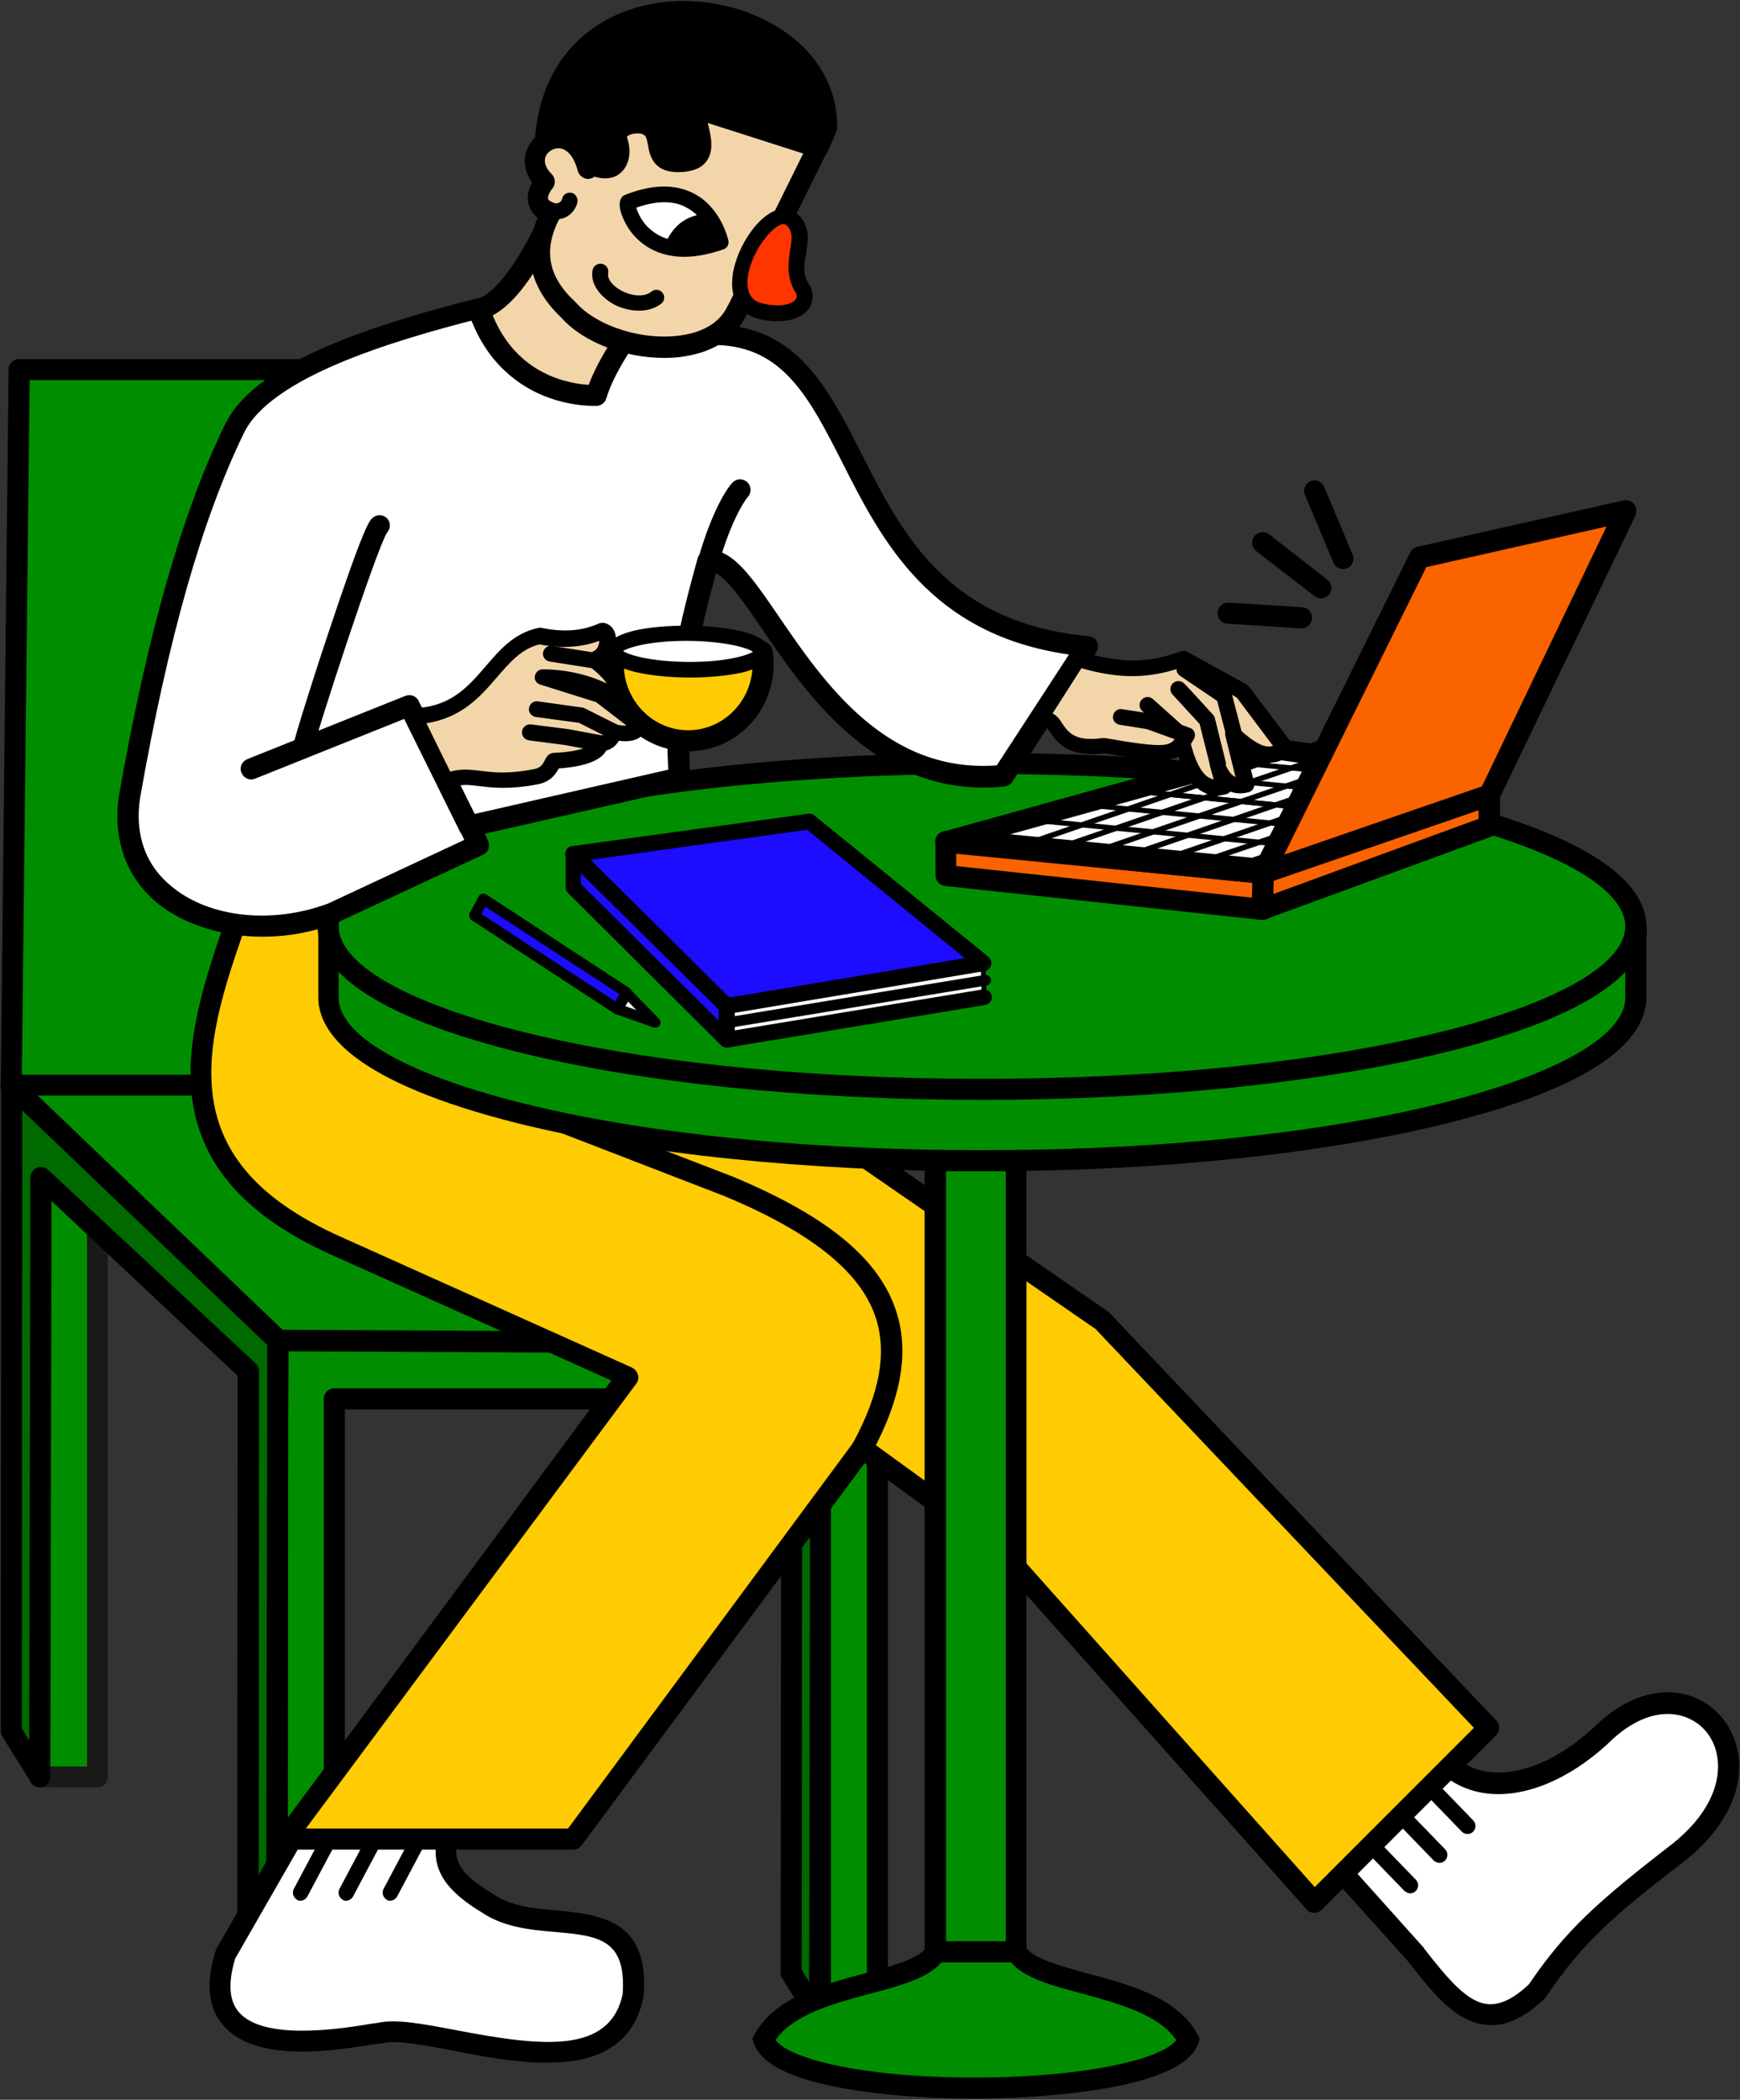 <?xml version="1.0" encoding="UTF-8"?>
<svg width="446px" height="538px" viewBox="0 0 446 538" version="1.1" xmlns="http://www.w3.org/2000/svg" xmlns:xlink="http://www.w3.org/1999/xlink">
    <rect x="0" y="0" width="446" height="538" fill="#333333" stroke="none"/>
    <title>studio-header-reversed</title>
    <g id="Page-1" stroke="none" stroke-width="1" fill="none" fill-rule="evenodd">
        <g id="studio-header-reversed" transform="translate(222.949, 268.979) scale(-1, 1) translate(-222.949, -268.979) translate(0.098, 0.258)" fill-rule="nonzero">
            <g id="Group" transform="translate(232.702, 389.042)">
                <polyline id="Path" fill="#006900" points="10.2 6.3 10.2 116.2 2.9 127.9 2.7 2.7"></polyline>
                <path d="M2.9,130.6 C2.7,130.6 2.4,130.6 2.2,130.5 C1,130.2 0.2,129.1 0.2,127.9 L0,2.7 C0,1.2 1.2,-5.68434189e-14 2.7,-5.68434189e-14 C2.7,-5.68434189e-14 2.7,-5.68434189e-14 2.7,-5.68434189e-14 C4.2,-5.68434189e-14 5.4,1.2 5.4,2.7 L5.7,118.5 L7.6,115.4 L7.5,6.3 C7.5,4.8 8.7,3.6 10.2,3.6 L10.2,3.6 C11.7,3.6 12.9,4.8 12.9,6.3 L13,116.2 C13,116.7 12.9,117.2 12.6,117.6 L5.3,129.3 C4.7,130.1 3.8,130.6 2.9,130.6 Z" id="Path" fill="#000000"></path>
            </g>
            <g id="Group" transform="translate(418.083, 282.642)">
                <polyline id="Path" fill="#008E00" points="17.319 3.2 17.619 172.4 2.819 172.4 2.819 16.5 2.819 15.8 16.719 2.7 17.319 3.2 17.319 2.6"></polyline>
                <path d="M17.619,175.1 L2.819,175.1 C1.319,175.1 0.119,173.9 0.119,172.4 L0.119,16.6 L0.019,16 C-0.081,15.2 0.219,14.4 0.819,13.8 L14.719,0.8 C15.219,0.3 15.919,0.1 16.519,0.1 C16.719,0.1 16.919,0 17.119,0 C17.119,0 17.119,0 17.119,0 C18.619,0 19.819,1.2 19.819,2.7 L19.819,3.3 L19.819,3.3 L20.219,172.5 C20.219,173.2 19.919,173.9 19.419,174.4 C19.019,174.8 18.419,175.1 17.619,175.1 Z M5.519,169.7 L14.919,169.7 L14.519,8.4 L5.419,16.9 L5.419,169.7 L5.519,169.7 Z" id="Shape" fill="#191918"></path>
            </g>
            <path d="M374.702,360.942 C373.202,360.942 372.002,359.742 372.002,358.242 L372.002,346.342 L223.702,346.342 L223.702,358.242 C223.702,359.742 222.502,360.942 221.002,360.942 C219.502,360.942 218.302,359.742 218.302,358.242 L218.302,343.642 C218.302,342.142 219.502,340.942 221.002,340.942 L374.802,340.942 C376.302,340.942 377.502,342.142 377.502,343.642 L377.502,358.242 C377.402,359.642 376.202,360.942 374.702,360.942 Z" id="Path" fill="#000000"></path>
            <g id="Group" transform="translate(218.202, 340.842)">
                <polyline id="Path" fill="#008E00" points="156.5 2.7 156.5 175.5 141.9 175.5 141.9 17.4 141.9 17.3 17.5 17.3 17.3 17.4 17.3 175.6 2.7 175.6 2.7 2.8 17.3 2.8"></polyline>
                <path d="M17.3,178.3 L2.7,178.3 C1.2,178.3 -5.68434189e-14,177.1 -5.68434189e-14,175.6 L-5.68434189e-14,2.8 C-5.68434189e-14,1.3 1.2,0.1 2.7,0.1 L17.3,0.1 C18.8,0.1 20,1.3 20,2.8 C20,4.3 18.8,5.5 17.3,5.5 L5.4,5.5 L5.4,172.9 L14.6,172.9 L14.6,17.4 C14.6,16.3 15.2,15.4 16.2,14.9 L16.4,14.8 C16.8,14.6 17.1,14.6 17.5,14.6 L141.9,14.6 C143.4,14.6 144.6,15.8 144.6,17.3 L144.6,172.8 L153.8,172.8 L153.8,2.7 C153.8,1.2 155,0 156.5,0 C158,0 159.2,1.2 159.2,2.7 L159.2,175.5 C159.2,177 158,178.2 156.5,178.2 L141.9,178.2 C140.4,178.2 139.2,177 139.2,175.5 L139.2,20 L20,20 L20,175.6 C20,177.1 18.8,178.3 17.3,178.3 Z" id="Path" fill="#000000"></path>
            </g>
            <g id="Group" transform="translate(351.125, 91.742)">
                <polygon id="Back_2_" fill="#008E00" points="89.777 2.7 2.677 2.7 42.677 186.1 91.877 186.1"></polygon>
                <path d="M91.877,188.8 L42.677,188.8 C41.377,188.8 40.277,187.9 40.077,186.7 L0.077,3.3 C-0.123,2.5 0.077,1.7 0.577,1 C1.077,0.4 1.877,-1.42108547e-14 2.677,-1.42108547e-14 L89.777,-1.42108547e-14 C91.277,-1.42108547e-14 92.477,1.2 92.477,2.7 L94.477,186.1 C94.477,186.8 94.177,187.5 93.677,188 C93.277,188.5 92.577,188.8 91.877,188.8 Z M44.877,183.4 L89.077,183.4 L87.077,5.4 L5.977,5.4 L44.877,183.4 Z" id="Shape" fill="#000000"></path>
            </g>
            <g id="Group" transform="translate(270.516, 275.142)">
                <polyline id="Seat_2_" fill="#008E00" points="164.786 10.1 172.486 2.7 112.686 2.7 2.686 68.6 104.086 68.1 164.786 10.1"></polyline>
                <path d="M2.686,71.3 C1.486,71.3 0.386,70.5 0.086,69.3 C-0.214,68.1 0.286,66.9 1.286,66.3 L111.286,0.4 C111.686,0.1 112.186,0 112.686,0 L172.486,0 C173.586,0 174.586,0.7 174.986,1.7 C175.386,2.7 175.186,3.9 174.386,4.7 L105.986,70.1 C105.486,70.6 104.786,70.8 104.086,70.8 L2.686,71.3 C2.686,71.3 2.686,71.3 2.686,71.3 Z M113.386,5.4 L12.486,65.8 L102.886,65.3 L162.886,8 L162.886,8 L165.686,5.3 L113.386,5.3 L113.386,5.4 Z" id="Shape" fill="#000000"></path>
            </g>
            <path d="M242.902,398.042 C242.002,398.042 241.202,397.642 240.702,396.842 L233.302,385.842 C232.502,384.642 232.802,382.942 234.002,382.142 C235.202,381.342 236.902,381.642 237.702,382.842 L245.102,393.842 C245.902,395.042 245.602,396.742 244.402,397.542 C243.902,397.942 243.402,398.042 242.902,398.042 Z" id="Path" fill="#000000"></path>
            <g id="Group" transform="translate(371.802, 275.104)">
                <polyline id="Path" fill="#006900" points="71.2 2.738 2.8 68.138 2.8 83.138 3.1 241.238 10.4 229.538 10.4 75.938 63.6 26.338 63.6 26.338 63.9 179.938 71.2 168.238 71.1 2.838"></polyline>
                <path d="M3.1,243.938 C2.9,243.938 2.6,243.938 2.4,243.838 C1.2,243.538 0.4,242.438 0.4,241.238 L0.1,83.138 L0,68.138 C0,67.438 0.3,66.638 0.8,66.138 L69.2,0.738 C70.3,-0.262 72,-0.262 73,0.838 C73.6,1.438 73.8,2.238 73.7,3.038 L73.8,168.138 C73.8,168.638 73.7,169.138 73.4,169.538 L66.1,181.238 C65.5,182.238 64.2,182.738 63.1,182.438 C61.9,182.138 61.1,181.038 61.1,179.838 L60.8,32.338 L13.1,77.138 L13.2,229.538 C13.2,230.038 13.1,230.538 12.8,230.938 L5.5,242.638 C4.9,243.538 4.1,243.938 3.1,243.938 Z M5.5,69.238 L5.5,83.038 L5.8,231.838 L7.7,228.738 L7.6,75.938 C7.6,75.238 7.9,74.438 8.5,73.938 L61.7,24.338 C62.2,23.838 62.9,23.638 63.5,23.638 C65,23.638 66.2,24.838 66.2,26.338 L66.5,170.538 L68.4,167.438 L68.3,9.138 L5.5,69.238 Z" id="Shape" fill="#000000"></path>
            </g>
            <g id="Group" transform="translate(280.68, 460.742)">
                <path d="M48.122,2.8 L86.322,2.8 L107.422,39.7 C117.322,70.9 73.622,60.3 68.022,60 C55.122,56.6 8.922,78.3 2.922,50.4 C0.922,23.8 26.222,36.3 40.322,26.7 C53.222,18.9 52.422,13.1 48.122,2.8 Z" id="Path" fill="#FFFFFF"></path>
                <path d="M24.922,67.5 C13.222,67.5 3.022,63.9 0.222,50.9 C0.222,50.8 0.222,50.7 0.122,50.5 C-1.378,30.8 11.222,29.6 22.322,28.5 C28.222,28 34.222,27.4 38.722,24.3 C38.722,24.3 38.822,24.2 38.822,24.2 C50.122,17.5 49.622,13.5 45.622,3.7 C45.222,2.9 45.322,1.9 45.822,1.2 C46.322,0.4 47.122,0 48.022,0 L86.222,0 C87.222,0 88.122,0.5 88.522,1.4 L109.622,38.3 C109.722,38.5 109.822,38.6 109.822,38.8 C112.422,47 111.822,53.4 107.922,57.9 C99.722,67.5 80.122,64.5 70.722,63 C69.322,62.8 68.222,62.6 67.622,62.6 C67.422,62.6 67.222,62.6 67.122,62.5 C63.722,61.6 56.522,63 48.922,64.4 C41.522,65.9 32.922,67.5 24.922,67.5 Z M5.522,50 C8.922,65.3 26.022,63.4 48.022,59.2 C56.422,57.6 63.722,56.2 68.322,57.3 C69.122,57.4 70.122,57.5 71.622,57.8 C78.722,58.9 97.722,61.8 103.922,54.5 C106.422,51.6 106.722,47 104.822,40.8 L84.622,5.6 L51.922,5.6 C55.222,15.2 53.822,21.6 41.622,29 C36.022,32.8 29.022,33.5 22.822,34 C11.822,35 4.522,35.7 5.522,50 Z" id="Shape" fill="#000000"></path>
            </g>
            <g id="Group" transform="translate(-0, 433.334)">
                <path d="M78.302,14.508 C69.602,27.808 51.502,26.008 35.502,11.308 C12.702,-11.792 -13.398,18.008 15.402,41.108 C34.202,55.508 42.402,62.708 51.802,76.708 C65.102,89.408 73.102,80.108 83.002,67.308 L107.302,40.208 L78.302,14.508 Z" id="Path" fill="#FFFFFF"></path>
                <path d="M63.702,85.308 C59.202,85.308 54.702,83.108 49.902,78.508 C49.802,78.408 49.602,78.208 49.502,78.008 C40.502,64.608 32.702,57.508 13.702,43.008 C3.402,34.708 -1.498,24.508 0.402,15.008 C1.702,8.208 6.502,2.808 12.902,0.808 C20.802,-1.592 29.702,1.408 37.402,9.108 C46.302,17.308 56.102,21.408 64.102,20.408 C69.102,19.808 73.102,17.208 76.002,12.808 C76.402,12.108 77.102,11.708 77.902,11.608 C78.702,11.508 79.502,11.708 80.102,12.308 L109.002,38.008 C109.502,38.508 109.902,39.108 109.902,39.908 C109.902,40.608 109.702,41.308 109.202,41.908 L84.902,68.908 C77.802,78.108 72.102,84.708 64.602,85.208 C64.402,85.308 64.002,85.308 63.702,85.308 Z M53.902,74.808 C57.802,78.508 61.202,80.108 64.302,79.908 C69.702,79.508 74.702,73.408 80.802,65.608 C80.802,65.508 80.902,65.508 80.902,65.408 L103.402,40.308 L78.702,18.408 C75.102,22.608 70.302,25.208 64.802,25.908 C55.202,27.108 43.802,22.508 33.702,13.208 C33.702,13.208 33.602,13.108 33.602,13.108 C27.402,6.908 20.502,4.308 14.502,6.108 C9.902,7.508 6.602,11.208 5.702,16.108 C4.302,23.608 8.402,31.908 17.102,38.808 C36.402,53.708 44.502,61.008 53.902,74.808 Z" id="Shape" fill="#000000"></path>
            </g>
            <g id="Group" transform="translate(335.284, 466.724)">
                <line x1="2.018" y1="2.018" x2="10.518" y2="18.018" id="Path" fill="#FFFFFF"></line>
                <path d="M10.518,20.018 C9.818,20.018 9.118,19.618 8.718,18.918 L0.218,2.918 C-0.282,1.918 0.118,0.718 1.018,0.218 C2.018,-0.282 3.218,0.118 3.718,1.018 L12.218,17.018 C12.718,18.018 12.318,19.218 11.418,19.718 C11.218,20.018 10.818,20.018 10.518,20.018 Z" id="Path" fill="#000000"></path>
            </g>
            <g id="Group" transform="translate(346.584, 466.704)">
                <line x1="2.018" y1="2.038" x2="10.518" y2="18.038" id="Path" fill="#FFFFFF"></line>
                <path d="M10.518,20.038 C9.818,20.038 9.118,19.638 8.718,18.938 L0.218,2.938 C-0.282,1.938 0.118,0.738 1.018,0.238 C2.018,-0.262 3.218,0.038 3.718,1.038 L12.218,17.038 C12.718,18.038 12.318,19.238 11.418,19.738 C11.118,20.038 10.818,20.038 10.518,20.038 Z" id="Path" fill="#000000"></path>
            </g>
            <g id="Group" transform="translate(358.284, 466.724)">
                <line x1="2.018" y1="2.018" x2="10.518" y2="18.018" id="Path" fill="#FFFFFF"></line>
                <path d="M10.518,20.018 C9.818,20.018 9.118,19.618 8.718,18.918 L0.218,2.918 C-0.282,1.918 0.118,0.718 1.018,0.218 C2.018,-0.282 3.218,0.118 3.718,1.018 L12.218,17.018 C12.718,18.018 12.318,19.218 11.418,19.718 C11.218,19.918 10.918,20.018 10.518,20.018 Z" id="Path" fill="#000000"></path>
            </g>
            <g id="Group" transform="translate(67.602, 453.042)">
                <line x1="14.2" y1="2" x2="2" y2="14.6" id="Path" fill="#FFFFFF"></line>
                <path d="M2,16.6 C1.5,16.6 1,16.4 0.6,16 C-0.2,15.2 -0.2,13.9 0.6,13.1 L12.7,0.6 C13.5,-0.2 14.8,-0.2 15.6,0.6 C16.4,1.4 16.4,2.7 15.6,3.5 L3.5,16 C3.1,16.4 2.6,16.6 2,16.6 Z" id="Path" fill="#000000"></path>
            </g>
            <g id="Group" transform="translate(74.802, 460.442)">
                <line x1="14.2" y1="2.1" x2="2" y2="14.6" id="Path" fill="#FFFFFF"></line>
                <path d="M2,16.6 C1.5,16.6 1,16.4 0.6,16 C-0.2,15.2 -0.2,13.9 0.6,13.1 L12.7,0.6 C13.5,-0.2 14.8,-0.2 15.6,0.6 C16.4,1.4 16.4,2.7 15.6,3.5 L3.5,16 C3.1,16.4 2.5,16.6 2,16.6 Z" id="Path" fill="#000000"></path>
            </g>
            <g id="Group" transform="translate(82.302, 468.242)">
                <line x1="14.1" y1="2" x2="2" y2="14.6" id="Path" fill="#FFFFFF"></line>
                <path d="M2,16.6 C1.5,16.6 1,16.4 0.6,16 C-0.2,15.2 -0.2,13.9 0.6,13.1 L12.7,0.6 C13.5,-0.2 14.8,-0.2 15.6,0.6 C16.4,1.4 16.4,2.7 15.6,3.5 L3.5,16 C3,16.4 2.5,16.6 2,16.6 Z" id="Path" fill="#000000"></path>
            </g>
            <g id="Group" transform="translate(61.514, 226.242)">
                <path d="M297.088,2.9 L321.388,2.9 C333.288,36.5 347.488,70.9 297.788,93 L223.388,126.3 L311.188,244.6 L237.388,244.6 L163.388,144.5 L128.788,169.6 L47.388,260.9 L2.688,216.2 L101.688,111.9 L167.788,66.3 L297.088,2.9 Z" id="Path" fill="#FFCB03"></path>
                <path d="M47.388,263.6 C46.688,263.6 45.988,263.3 45.488,262.8 L0.788,218.1 C-0.212,217.1 -0.312,215.4 0.788,214.3 L99.788,110 C99.888,109.9 100.088,109.7 100.188,109.6 L166.288,64 C166.388,63.9 166.488,63.9 166.588,63.8 L295.788,0.3 C296.188,0.1 296.588,0 296.988,0 L321.388,0 C322.488,0 323.588,0.7 323.888,1.8 L324.988,5 C330.788,21.3 336.788,38.2 335.188,53.8 C333.288,71.7 321.388,85.2 298.888,95.2 L227.588,127.2 L313.388,243.1 C313.988,243.9 314.088,245 313.588,245.9 C313.088,246.8 312.188,247.4 311.188,247.4 L237.388,247.4 C236.488,247.4 235.688,247 235.188,246.3 L162.688,148.4 L130.488,171.7 L49.388,262.7 C48.888,263.3 48.188,263.6 47.388,263.6 C47.488,263.6 47.388,263.6 47.388,263.6 Z M6.488,216.2 L47.288,257 L126.688,167.9 C126.788,167.8 126.988,167.6 127.088,167.5 L161.688,142.4 C162.888,141.5 164.588,141.8 165.488,143 L238.688,242 L305.888,242 L221.188,128 C220.688,127.3 220.488,126.5 220.788,125.7 C220.988,124.9 221.588,124.3 222.288,123.9 L296.688,90.5 C342.488,70.2 331.588,39.5 319.988,7 L319.488,5.6 L297.688,5.6 L169.188,68.7 L103.488,114 L6.488,216.2 Z" id="Shape" fill="#000000"></path>
            </g>
            <path d="M224.802,373.542 C223.802,373.542 222.902,373.042 222.402,372.142 C214.602,357.742 212.602,345.642 216.302,335.042 C220.902,321.842 234.202,311.142 257.902,301.242 L300.202,284.942 C301.602,284.442 303.202,285.142 303.702,286.442 C304.202,287.842 303.502,289.442 302.202,289.942 L260.002,306.242 C238.202,315.342 225.502,325.342 221.502,336.842 C218.302,345.942 220.202,356.642 227.202,369.542 C227.902,370.842 227.402,372.442 226.102,373.242 C225.702,373.442 225.302,373.542 224.802,373.542 Z" id="Path" fill="#000000"></path>
            <g id="Group" transform="translate(23.802, 192.642)">
                <path d="M2.6,47 L2.6,62.7 C2.6,85.8 77.6,104.5 170.2,104.5 C262.8,104.5 337.8,85.8 337.8,62.7 L337.8,44.5 C337.8,21.4 262.8,2.7 170.2,2.7 C77.6,2.7 2.6,21.4 2.6,44.4" id="Path" fill="#008E00"></path>
                <path d="M170.2,107.2 C125.2,107.2 82.9,102.8 51.1,94.9 C8.8,84.4 -7.10542736e-15,71.6 -7.10542736e-15,62.7 L-7.10542736e-15,47 L5.4,47 L5.4,62.7 C5.4,81.6 71.6,101.8 170.3,101.8 C268.9,101.8 335.2,81.6 335.2,62.7 L335.2,44.5 C335.2,25.6 269,5.4 170.3,5.4 C71.7,5.4 5.4,25.6 5.4,44.5 L-7.10542736e-15,44.5 C-7.10542736e-15,35.6 8.9,22.9 51.1,12.3 C83,4.4 125.3,0 170.2,0 C215.2,0 257.5,4.4 289.3,12.3 C331.6,22.8 340.4,35.6 340.4,44.5 L340.4,62.7 C340.4,71.6 331.5,84.3 289.3,94.9 C257.5,102.8 215.2,107.2 170.2,107.2 Z" id="Path" fill="#000000"></path>
            </g>
            <rect id="Rectangle" fill="#000000" x="23.702" y="237.042" width="5.4" height="2.5"></rect>
            <g id="Group" transform="translate(182.702, 294.442)">
                <rect id="Rectangle" fill="#008E00" x="2.6" y="2.7" width="20.7" height="202.7"></rect>
                <path d="M26.1,208.1 L0,208.1 L0,0 L26.1,0 L26.1,208.1 Z M5.3,202.7 L20.6,202.7 L20.6,5.4 L5.3,5.4 L5.3,202.7 Z" id="Shape" fill="#000000"></path>
            </g>
            <g id="Group" transform="translate(138.302, 497.142)">
                <path d="M47,2.7 C41.8,11.9 11,10.2 2.9,25.2 C8,41.5 106.3,42.1 111.8,25.2 C103.6,10.2 72.8,11.9 67.7,2.7 L47,2.7 Z" id="Path" fill="#008E00"></path>
                <path d="M58,40.3 C57.3,40.3 56.7,40.3 56,40.3 C47.4,40.2 4.5,39.2 0.3,26 L0,24.9 L0.5,23.9 C5.6,14.4 18,11.1 28.8,8.2 C35.7,6.3 42.9,4.4 44.6,1.4 L45.4,0 L69.2,0 L70,1.4 C71.7,4.4 78.9,6.4 85.8,8.2 C96.7,11.1 109,14.4 114.1,23.9 L114.7,24.9 L114.3,26 C112.6,31.1 105.7,34.8 93.2,37.3 C83.6,39.2 71.1,40.3 58,40.3 Z M6,25.3 C9.5,30 28.2,34.7 56,34.9 C85.2,35.1 105,30.3 108.7,25.3 C104.2,18.7 93.7,15.9 84.4,13.4 C76.5,11.3 69.6,9.4 66.2,5.4 L48.3,5.4 C45,9.4 38,11.3 30.1,13.4 C21,15.9 10.5,18.7 6,25.3 Z" id="Shape" fill="#000000"></path>
            </g>
            <path d="M194.002,281.542 C149.002,281.542 106.702,277.142 74.902,269.242 C32.602,258.742 23.802,245.942 23.802,237.042 L29.202,237.042 C29.202,255.942 95.402,276.142 194.102,276.142 C292.702,276.142 359.002,255.942 359.002,237.042 L364.402,237.042 C364.402,245.942 355.502,258.642 313.302,269.242 C281.302,277.242 239.002,281.542 194.002,281.542 Z" id="Path" fill="#000000"></path>
            <g id="Group" transform="translate(192.902, 245.742)">
                <polygon id="Path" fill="#FFFFFF" points="66.6 20.3 0.6 9.5 0.9 0.7 65.8 11.7"></polygon>
                <path d="M67.4,21.2 L-2.84217094e-14,10.1 L0.3,5.68434189e-14 L66.5,11.2 L67.4,21.2 Z M1.3,8.9 L65.9,19.5 L65.2,12.3 L1.5,1.5 L1.3,8.9 Z" id="Shape" fill="#000000"></path>
            </g>
            <g id="Group" transform="translate(164.355, 76.142)">
                <path d="M158.647,2.6 L97.747,9.4 C55.447,10.4 70.647,82.9 2.747,89.2 L24.247,122.4 C71.747,127.1 86.847,64.6 100.047,67.5 C104.547,84 108.947,100.5 107.247,123 L161.047,135.3 L158.747,140.1 L196.247,157.6 C221.547,167.2 252.347,155.3 248.147,127.7 C241.547,90 232.947,57.4 221.247,33.5 C214.847,20 190.147,10.5 158.647,2.6 Z" id="Path" fill="#FFFFFF"></path>
                <path d="M214.147,163.6 C207.847,163.6 201.447,162.5 195.247,160.1 C195.147,160.1 195.147,160.1 195.047,160 L157.647,142.6 C156.947,142.3 156.447,141.7 156.247,141.1 C156.047,140.4 156.047,139.7 156.347,139 L157.147,137.2 L106.547,125.7 C105.247,125.4 104.347,124.2 104.447,122.9 C106.047,101.7 102.047,85.7 97.947,70.5 C94.847,71.9 90.247,78.7 86.147,84.7 C74.947,101.1 58.247,125.4 29.247,125.4 C27.547,125.4 25.747,125.3 23.947,125.1 C23.147,125 22.347,124.6 21.947,123.9 L0.447,90.7 C-0.053,89.9 -0.153,88.9 0.247,88.1 C0.647,87.2 1.447,86.7 2.447,86.6 C38.647,83.2 50.247,60.3 60.547,40 C69.047,23.2 77.147,7.3 97.547,6.8 L158.347,0 C158.647,0 158.947,0 159.347,0.1 C197.847,9.8 217.747,19.8 223.847,32.5 C234.747,54.9 243.647,85.9 250.947,127.4 C252.647,138.7 249.047,148.6 240.747,155.3 C233.747,160.7 224.147,163.6 214.147,163.6 Z M197.347,155.1 C211.547,160.4 227.547,158.8 237.247,150.9 C244.147,145.4 246.947,137.5 245.547,128.1 C238.347,87.1 229.647,56.6 218.947,34.6 C212.047,20.3 181.247,11 158.447,5.2 L98.047,12 C97.947,12 97.847,12 97.847,12 C80.647,12.4 73.947,25.6 65.447,42.3 C55.447,62 43.147,86.2 7.447,91.3 L25.947,119.7 C54.247,121.8 70.247,98.5 81.847,81.5 C89.047,71 94.247,63.4 100.647,64.8 C101.647,65 102.447,65.8 102.647,66.7 C106.947,82.5 111.447,98.8 110.147,120.8 L161.747,132.6 C162.547,132.8 163.247,133.3 163.547,134.1 C163.847,134.9 163.947,135.7 163.547,136.4 L162.447,138.8 L197.347,155.1 Z" id="Shape" fill="#000000"></path>
            </g>
            <path d="M325.402,214.442 C325.002,214.442 324.602,214.342 324.202,214.142 C322.902,213.442 322.302,211.842 323.002,210.542 L338.502,179.342 C339.102,178.042 340.602,177.542 341.902,178.042 L382.402,194.242 C383.802,194.842 384.502,196.342 383.902,197.742 C383.302,199.142 381.802,199.842 380.402,199.242 L342.202,183.942 L327.902,212.842 C327.302,213.942 326.402,214.442 325.402,214.442 Z" id="Path" fill="#000000"></path>
            <path d="M368.202,193.942 C366.902,193.942 365.802,193.042 365.502,191.742 C364.702,187.542 349.202,140.142 346.602,136.242 C345.702,135.242 345.602,133.642 346.502,132.642 C347.502,131.542 349.202,131.442 350.302,132.442 C351.102,133.142 352.502,134.442 361.602,161.842 C366.002,174.942 370.402,189.142 370.702,190.942 C371.002,192.442 370.002,193.842 368.502,194.042 C368.502,193.842 368.302,193.942 368.202,193.942 Z" id="Shape" fill="#000000"></path>
            <path d="M264.302,146.642 C263.102,146.642 262.002,145.842 261.702,144.642 C258.002,131.642 254.202,127.142 254.102,127.042 C253.102,125.942 253.202,124.242 254.302,123.242 C255.402,122.242 257.102,122.342 258.102,123.442 C258.602,123.942 262.802,128.842 266.902,143.142 C267.302,144.542 266.502,146.042 265.002,146.442 C264.802,146.642 264.602,146.642 264.302,146.642 Z" id="Path" fill="#000000"></path>
            <g id="Group" transform="translate(247.502, 163.242)">
                <path d="M40.8,2.8 C41.1,4.1 41.2,5.4 41.2,6.7 C41.2,17.5 32.6,26.3 22,26.3 C11.4,26.3 2.8,17.5 2.8,6.7 C2.8,5.6 2.9,4.6 3,3.5 L40.8,2.8 Z" id="Path" fill="#FFCB03"></path>
                <path d="M21.9,29 C9.8,29 2.84217094e-14,19 2.84217094e-14,6.7 C2.84217094e-14,5.5 0.1,4.3 0.3,3.1 C0.5,1.8 1.6,0.9 2.9,0.8 L40.7,0 C40.7,0 40.7,0 40.8,0 C42.1,0 43.2,0.9 43.4,2.2 C43.7,3.7 43.8,5.2 43.8,6.7 C43.9,19 34,29 21.9,29 Z M5.4,6.2 C5.4,6.4 5.4,6.5 5.4,6.7 C5.4,16 12.8,23.6 21.9,23.6 C31,23.6 38.4,16 38.4,6.7 C38.4,6.3 38.4,5.9 38.4,5.5 L5.4,6.2 Z" id="Shape" fill="#000000"></path>
            </g>
            <g id="Group" transform="translate(248.402, 160.042)">
                <ellipse id="Oval" fill="#FFFFFF" transform="translate(21.005, 6.603) rotate(-0.348) translate(-21.005, -6.603) " cx="21.005" cy="6.603" rx="19" ry="4.7"></ellipse>
                <path d="M20.5,13.3 C15.5,13.3 10.7,12.8 7.1,12 C2.3,10.8 0,9.1 0,6.8 C0,0.3 18.8,0 21,0 C26.2,0 31.2,0.4 34.9,1.3 C39.7,2.5 42,4.2 42,6.5 C42,13 23.2,13.3 21,13.3 C20.9,13.3 20.7,13.3 20.5,13.3 Z M4.4,6.7 C6,7.7 11.5,9.3 20.6,9.3 C20.8,9.3 20.9,9.3 21.1,9.3 C30.4,9.2 36.1,7.6 37.7,6.5 C36.1,5.5 30.6,3.9 21.5,3.9 C21.3,3.9 21.2,3.9 21,3.9 C11.7,4 6,5.6 4.4,6.7 Z" id="Shape" fill="#000000"></path>
            </g>
            <g id="Group" transform="translate(280.09, 159.317)">
                <path d="M51.513,40.025 L59.013,24.825 C59.212,24.425 58.913,23.925 58.513,23.925 C41.413,22.625 39.812,6.125 27.512,3.425 C27.413,3.425 27.312,3.425 27.212,3.425 C21.812,4.625 16.512,4.325 11.613,2.225 C11.412,2.125 11.312,2.125 11.113,2.225 C9.012,3.125 10.012,7.725 12.512,9.025 C12.912,9.225 13.012,9.825 12.613,10.125 C9.012,13.125 8.312,14.725 8.012,15.225 C7.213,16.325 9.312,18.125 10.412,17.725 C11.812,17.125 17.712,14.025 26.613,14.025 L12.113,18.625 C12.012,18.625 12.012,18.725 11.912,18.725 L2.413,26.025 C2.212,26.225 2.112,26.425 2.212,26.725 C2.812,28.425 4.713,28.925 8.012,28.225 C8.312,28.125 8.713,28.325 8.812,28.725 C9.113,29.925 9.812,30.825 11.512,31.125 C11.812,31.125 12.012,31.325 12.113,31.625 C12.912,34.125 18.212,35.325 23.913,35.525 C24.413,35.525 24.712,38.725 28.212,39.525 C41.812,42.225 44.312,38.125 50.913,40.525 C51.013,40.425 51.312,40.325 51.513,40.025 Z" id="Path" fill="#F2D5A9"></path>
                <path d="M50.913,42.425 C50.612,42.425 50.312,42.325 50.013,42.225 C47.413,41.225 45.612,41.525 42.913,41.825 C39.712,42.225 35.212,42.825 27.613,41.325 C24.413,40.625 23.113,38.525 22.512,37.325 C15.812,36.825 11.713,35.325 10.312,32.725 C8.613,32.225 7.612,31.225 7.112,30.225 C2.413,30.825 0.713,28.925 0.113,27.125 C-0.188,26.125 0.113,24.925 1.012,24.225 L7.812,18.925 C7.312,18.625 6.812,18.225 6.513,17.725 C5.513,16.425 5.412,14.925 6.213,13.725 L6.312,13.625 C6.713,12.925 7.513,11.525 9.912,9.425 C8.512,7.925 7.812,5.825 7.812,4.125 C7.912,2.225 8.713,0.825 10.213,0.225 C10.812,-0.075 11.613,-0.075 12.312,0.225 C16.613,2.125 21.312,2.425 26.712,1.325 C27.113,1.225 27.512,1.225 27.812,1.325 C33.913,2.625 37.612,6.925 41.212,11.125 C45.612,16.225 49.812,21.125 58.513,21.825 C59.413,21.925 60.212,22.425 60.612,23.125 C61.013,23.925 61.112,24.825 60.712,25.625 L53.212,40.825 C52.812,41.825 51.913,42.425 50.913,42.425 Z M8.012,26.025 C9.213,26.025 10.312,26.825 10.613,28.125 C10.713,28.525 10.713,28.725 11.713,28.925 C12.713,29.125 13.512,29.825 13.912,30.825 C14.113,31.325 16.312,33.025 23.812,33.325 C25.212,33.425 25.712,34.525 26.012,35.125 C26.413,35.925 26.913,37.025 28.512,37.425 C35.413,38.825 39.312,38.325 42.513,37.925 C45.112,37.625 47.413,37.325 50.312,38.125 L56.413,25.725 C47.312,24.325 42.513,18.825 38.312,13.925 C34.913,10.025 32.013,6.625 27.413,5.525 C21.913,6.625 16.712,6.325 12.113,4.625 C12.113,4.825 12.113,5.125 12.213,5.425 C12.412,6.225 12.912,7.025 13.512,7.225 C14.312,7.625 14.812,8.425 14.912,9.325 C15.012,10.225 14.613,11.125 13.912,11.725 C11.613,13.625 10.613,14.825 10.213,15.525 C12.312,14.525 18.312,11.925 26.613,11.925 C27.613,11.925 28.413,12.625 28.613,13.625 C28.812,14.625 28.212,15.525 27.212,15.825 L12.912,20.325 L5.112,26.325 C5.713,26.325 6.513,26.325 7.513,26.125 C7.612,26.025 7.812,26.025 8.012,26.025 Z" id="Shape" fill="#000000"></path>
            </g>
            <path d="M293.102,171.042 C292.102,171.042 291.302,170.342 291.102,169.342 C290.902,168.242 291.702,167.242 292.802,167.042 L304.302,165.242 C305.402,165.042 306.402,165.842 306.602,166.942 C306.802,168.042 306.002,169.042 304.902,169.242 L293.402,171.042 C293.302,171.042 293.202,171.042 293.102,171.042 Z" id="Path" fill="#000000"></path>
            <path d="M288.002,189.442 C287.302,189.442 286.502,189.042 286.202,188.342 C285.702,187.342 286.102,186.142 287.102,185.642 L295.902,181.242 C296.102,181.142 296.302,181.042 296.502,181.042 L307.902,179.442 C309.002,179.242 310.002,180.042 310.202,181.142 C310.402,182.242 309.602,183.242 308.502,183.442 L297.402,184.942 L288.902,189.242 C288.602,189.342 288.302,189.442 288.002,189.442 Z" id="Path" fill="#000000"></path>
            <path d="M292.002,192.242 C291.002,192.242 290.202,191.542 290.002,190.542 C289.802,189.442 290.502,188.342 291.602,188.142 L300.202,186.542 C300.202,186.542 300.302,186.542 300.302,186.542 L309.702,185.342 C310.802,185.242 311.802,185.942 312.002,187.142 C312.102,188.242 311.402,189.242 310.202,189.442 L300.902,190.642 L292.302,192.242 C292.202,192.242 292.102,192.242 292.002,192.242 Z" id="Path" fill="#000000"></path>
            <g id="Group" transform="translate(104.202, 189.142)">
                <polygon id="Keyboard_2_" fill="#FFFFFF" points="17.9 34.3 99.2 26.2 14.1 2.7 2.7 4.2"></polygon>
                <path d="M17.9,37 C16.9,37 16,36.4 15.5,35.5 L0.3,5.4 C-0.1,4.6 -0.1,3.7 0.3,2.9 C0.7,2.1 1.5,1.6 2.3,1.5 L13.7,0 C14.1,0 14.4,0 14.8,0.1 L99.9,23.7 C101.2,24 102,25.2 101.9,26.5 C101.8,27.8 100.8,28.8 99.5,29 L18.2,37.1 C18,37 17.9,37 17.9,37 Z M6.8,6.3 L19.5,31.4 L84.6,24.9 L13.9,5.3 L6.8,6.3 Z" id="Shape" fill="#000000"></path>
            </g>
            <g id="Group" transform="translate(26.362, 127.891)">
                <polygon id="Screen_2_" fill="#FB6200" points="2.74 2.851 55.64 14.751 95.74 95.551 37.74 75.551"></polygon>
                <path d="M95.74,98.251 C95.44,98.251 95.14,98.251 94.84,98.151 L36.84,78.151 C36.14,77.951 35.64,77.451 35.24,76.751 L0.24,3.951 C-0.16,3.051 -0.06,1.951 0.54,1.051 C1.14,0.251 2.24,-0.149 3.24,0.051 L56.14,11.951 C56.94,12.151 57.64,12.651 57.94,13.351 L97.94,94.151 C98.44,95.151 98.24,96.351 97.54,97.151 C97.24,97.951 96.44,98.251 95.74,98.251 Z M39.64,73.451 L90.34,90.951 L53.84,17.151 L7.64,6.751 L39.64,73.451 Z" id="Shape" fill="#000000"></path>
            </g>
            <g id="Group" transform="translate(61.302, 200.745)">
                <polygon id="Left_2_" fill="#FB6200" points="2.8 2.697 2.8 10.697 60.9 31.997 60.8 22.697"></polygon>
                <path d="M60.9,34.697 C60.6,34.697 60.3,34.597 60,34.497 L1.8,13.197 C0.7,12.797 0,11.797 0,10.697 L0,2.697 C0,1.797 0.4,0.997 1.1,0.497 C1.8,-0.003 2.7,-0.103 3.5,0.097 L61.5,20.097 C62.6,20.497 63.3,21.497 63.3,22.597 L63.5,31.897 C63.5,32.797 63.1,33.597 62.4,34.197 C62.1,34.497 61.5,34.697 60.9,34.697 Z M5.5,8.797 L58.2,28.097 L58.1,24.697 L5.5,6.597 L5.5,8.797 Z" id="Shape" fill="#000000"></path>
            </g>
            <g id="Group" transform="translate(119.302, 212.622)">
                <polygon id="Right_2_" fill="#FB6200" points="84.1 2.719 84.1 11.419 2.9 20.119 2.8 10.819"></polygon>
                <path d="M2.9,22.819 C2.2,22.819 1.6,22.619 1.1,22.119 C0.5,21.619 0.2,20.919 0.2,20.119 L1.42108547e-14,10.819 C1.42108547e-14,9.419 1,8.219 2.4,8.119 L83.7,0.019 C84.5,-0.081 85.2,0.219 85.8,0.719 C86.4,1.219 86.7,1.919 86.7,2.719 L86.7,11.419 C86.7,12.819 85.7,13.919 84.3,14.119 L3.2,22.819 C3.1,22.819 3,22.819 2.9,22.819 Z M5.5,13.319 L5.6,17.119 L81.4,9.019 L81.4,5.719 L5.5,13.319 Z" id="Shape" fill="#000000"></path>
            </g>
            <path d="M107.202,153.042 C106.402,153.042 105.602,152.642 105.102,152.042 C104.202,150.842 104.402,149.142 105.602,148.242 L120.502,136.642 C121.702,135.742 123.402,135.942 124.302,137.142 C125.202,138.342 125.002,140.042 123.802,140.942 L108.902,152.442 C108.402,152.842 107.802,153.042 107.202,153.042 Z" id="Path" fill="#000000"></path>
            <path d="M101.502,145.542 C101.202,145.542 100.802,145.442 100.502,145.342 C99.102,144.742 98.502,143.142 99.102,141.842 L106.402,124.442 C107.002,123.042 108.602,122.442 109.902,123.042 C111.302,123.642 111.902,125.242 111.302,126.542 L104.002,143.942 C103.602,144.942 102.602,145.542 101.502,145.542 Z" id="Path" fill="#000000"></path>
            <path d="M112.202,160.742 C110.802,160.742 109.602,159.642 109.502,158.242 C109.402,156.742 110.502,155.442 112.002,155.342 L130.802,154.142 C132.302,154.042 133.602,155.142 133.702,156.642 C133.802,158.142 132.702,159.442 131.202,159.542 L112.402,160.742 C112.302,160.742 112.302,160.742 112.202,160.742 Z" id="Path" fill="#000000"></path>
            <g id="Group" transform="translate(120.902, 217.142)">
                <line x1="80.3" y1="0.7" x2="0.7" y2="8.4" id="Path" fill="#1D0CFE"></line>
                <path d="M0.7,9.1 C0.4,9.1 0.1,8.8 0,8.5 C0,8.1 0.2,7.8 0.6,7.8 L80.2,2.84217094e-14 C80.6,2.84217094e-14 80.9,0.2 80.9,0.6 C80.9,1 80.7,1.3 80.3,1.3 L0.7,9.1 C0.8,9.1 0.7,9.1 0.7,9.1 Z" id="Path" fill="#000000"></path>
            </g>
            <g id="Group" transform="translate(119.902, 213.242)">
                <line x1="69.7" y1="0.6" x2="0.7" y2="7.3" id="Path" fill="#1D0CFE"></line>
                <path d="M0.7,8 C0.4,8 0.1,7.7 0,7.4 C0,7 0.2,6.7 0.6,6.7 L69.6,2.84217094e-14 C70,2.84217094e-14 70.3,0.2 70.3,0.6 C70.3,1 70.1,1.3 69.7,1.3 L0.7,8 C0.7,8 0.7,8 0.7,8 Z" id="Path" fill="#000000"></path>
            </g>
            <g id="Group" transform="translate(117.602, 209.442)">
                <line x1="61.1" y1="0.6" x2="0.7" y2="6.5" id="Path" fill="#1D0CFE"></line>
                <path d="M0.7,7.2 C0.4,7.2 0.1,6.9 1.42108547e-14,6.6 C1.42108547e-14,6.2 0.2,5.9 0.6,5.9 L61.1,0 C61.5,0 61.8,0.2 61.8,0.6 C61.8,1 61.6,1.3 61.2,1.3 L0.7,7.2 C0.7,7.2 0.7,7.2 0.7,7.2 Z" id="Path" fill="#000000"></path>
            </g>
            <g id="Group" transform="translate(115.602, 205.342)">
                <line x1="51.5" y1="0.7" x2="0.7" y2="5.7" id="Path" fill="#1D0CFE"></line>
                <path d="M0.7,6.3 C0.4,6.3 0.1,6 0,5.7 C0,5.3 0.2,5 0.6,5 L51.4,0 C51.8,0 52.1,0.2 52.1,0.6 C52.1,1 51.9,1.3 51.5,1.3 L0.7,6.3 C0.7,6.3 0.7,6.3 0.7,6.3 Z" id="Path" fill="#000000"></path>
            </g>
            <g id="Group" transform="translate(112.902, 201.642)">
                <line x1="43.3" y1="0.7" x2="0.7" y2="4.8" id="Path" fill="#1D0CFE"></line>
                <path d="M0.7,5.5 C0.4,5.5 0.1,5.2 0,4.9 C0,4.5 0.2,4.2 0.6,4.2 L43.2,0 C43.6,0 43.9,0.2 43.9,0.6 C43.9,1 43.7,1.3 43.3,1.3 L0.7,5.5 C0.8,5.5 0.8,5.5 0.7,5.5 Z" id="Path" fill="#000000"></path>
            </g>
            <g id="Group" transform="translate(106.202, 190.242)">
                <line x1="16.9" y1="0.7" x2="0.7" y2="2.2" id="Path" fill="#1D0CFE"></line>
                <path d="M0.7,2.9 C0.4,2.9 0.1,2.6 0,2.3 C0,1.9 0.2,1.6 0.6,1.6 L16.8,0 C17.2,0 17.5,0.2 17.5,0.6 C17.5,1 17.3,1.3 16.9,1.3 L0.7,2.9 C0.7,2.9 0.7,2.9 0.7,2.9 Z" id="Path" fill="#000000"></path>
            </g>
            <g id="Group" transform="translate(108.002, 194.042)">
                <line x1="25.7" y1="0.5" x2="0.7" y2="3" id="Path" fill="#1D0CFE"></line>
                <path d="M0.7,3.7 C0.4,3.7 0.1,3.4 0,3.1 C0,2.7 0.2,2.4 0.6,2.4 L25.6,0 C26,0 26.3,0.2 26.3,0.6 C26.3,1 26.1,1.3 25.7,1.3 L0.7,3.7 C0.8,3.7 0.7,3.7 0.7,3.7 Z" id="Path" fill="#000000"></path>
            </g>
            <g id="Group" transform="translate(112.902, 201.642)">
                <line x1="43.3" y1="0.7" x2="0.7" y2="4.8" id="Path" fill="#1D0CFE"></line>
                <path d="M0.7,5.5 C0.4,5.5 0.1,5.2 0,4.9 C0,4.5 0.2,4.2 0.6,4.2 L43.2,0 C43.6,0 43.9,0.2 43.9,0.6 C43.9,1 43.7,1.3 43.3,1.3 L0.7,5.5 C0.8,5.5 0.8,5.5 0.7,5.5 Z" id="Path" fill="#000000"></path>
            </g>
            <g id="Group" transform="translate(110.802, 197.742)">
                <line x1="33.8" y1="0.6" x2="0.7" y2="3.8" id="Path" fill="#1D0CFE"></line>
                <path d="M0.7,4.5 C0.4,4.5 0.1,4.2 -2.84217094e-14,3.9 C-2.84217094e-14,3.5 0.2,3.2 0.6,3.2 L33.7,2.84217094e-14 C34.1,2.84217094e-14 34.4,0.2 34.4,0.6 C34.4,1 34.2,1.3 33.8,1.3 L0.7,4.5 C0.8,4.5 0.7,4.5 0.7,4.5 Z" id="Path" fill="#000000"></path>
            </g>
            <g id="Group" transform="translate(104.766, 188.706)">
                <line x1="0.636" y1="0.636" x2="76.136" y2="26.636" id="Path" fill="#1D0CFE"></line>
                <path d="M76.136,27.336 C76.036,27.336 76.036,27.336 75.936,27.336 L0.436,1.336 C0.036,1.236 -0.064,0.836 0.036,0.436 C0.136,0.036 0.536,-0.064 0.936,0.036 L76.436,26.036 C76.836,26.136 76.936,26.536 76.836,26.936 C76.636,27.136 76.336,27.336 76.136,27.336 Z" id="Path" fill="#000000"></path>
            </g>
            <g id="Group" transform="translate(107.066, 193.406)">
                <line x1="0.636" y1="0.636" x2="66.136" y2="23.236" id="Path" fill="#1D0CFE"></line>
                <path d="M66.136,23.836 C66.036,23.836 66.036,23.836 65.936,23.836 L0.436,1.336 C0.036,1.236 -0.064,0.836 0.036,0.436 C0.136,0.036 0.536,-0.064 0.936,0.036 L66.436,22.536 C66.836,22.636 66.936,23.036 66.836,23.436 C66.636,23.736 66.336,23.836 66.136,23.836 Z" id="Path" fill="#000000"></path>
            </g>
            <g id="Group" transform="translate(108.566, 198.106)">
                <line x1="0.636" y1="0.636" x2="55.936" y2="19.736" id="Path" fill="#1D0CFE"></line>
                <path d="M55.936,20.336 C55.836,20.336 55.836,20.336 55.736,20.336 L0.436,1.336 C0.036,1.236 -0.064,0.836 0.036,0.436 C0.136,0.036 0.536,-0.064 0.936,0.036 L56.236,19.036 C56.636,19.136 56.736,19.536 56.636,19.936 C56.536,20.236 56.236,20.336 55.936,20.336 Z" id="Path" fill="#000000"></path>
            </g>
            <g id="Group" transform="translate(111.466, 203.006)">
                <line x1="0.636" y1="0.636" x2="43.636" y2="15.436" id="Path" fill="#1D0CFE"></line>
                <path d="M43.636,16.136 C43.536,16.136 43.536,16.136 43.436,16.136 L0.436,1.336 C0.036,1.236 -0.064,0.836 0.036,0.436 C0.136,0.036 0.536,-0.064 0.936,0.036 L43.936,14.836 C44.336,14.936 44.436,15.336 44.336,15.736 C44.136,15.936 43.936,16.136 43.636,16.136 Z" id="Path" fill="#000000"></path>
            </g>
            <g id="Group" transform="translate(113.966, 208.006)">
                <line x1="0.636" y1="0.636" x2="30.636" y2="11.036" id="Path" fill="#1D0CFE"></line>
                <path d="M30.636,11.636 C30.536,11.636 30.536,11.636 30.436,11.636 L0.436,1.336 C0.036,1.236 -0.064,0.836 0.036,0.436 C0.136,0.036 0.536,-0.064 0.936,0.036 L30.936,10.336 C31.336,10.436 31.436,10.836 31.336,11.236 C31.136,11.536 30.936,11.636 30.636,11.636 Z" id="Path" fill="#000000"></path>
            </g>
            <g id="Group" transform="translate(116.366, 212.806)">
                <line x1="0.636" y1="0.536" x2="20.536" y2="7.436" id="Path" fill="#1D0CFE"></line>
                <path d="M20.536,8.136 C20.436,8.136 20.436,8.136 20.336,8.136 L0.436,1.336 C0.036,1.236 -0.064,0.836 0.036,0.436 C0.136,0.036 0.536,-0.064 0.936,0.036 L20.836,6.836 C21.236,6.936 21.336,7.336 21.236,7.736 C21.036,7.936 20.836,8.136 20.536,8.136 Z" id="Path" fill="#000000"></path>
            </g>
            <g id="Group" transform="translate(117.566, 217.306)">
                <line x1="0.636" y1="0.636" x2="10.036" y2="3.936" id="Path" fill="#1D0CFE"></line>
                <path d="M10.036,4.536 C9.936,4.536 9.936,4.536 9.836,4.536 L0.436,1.336 C0.036,1.236 -0.064,0.836 0.036,0.436 C0.136,0.036 0.536,-0.064 0.936,0.036 L10.336,3.236 C10.736,3.336 10.836,3.736 10.736,4.136 C10.536,4.436 10.236,4.536 10.036,4.536 Z" id="Path" fill="#000000"></path>
            </g>
            <g id="Group" transform="translate(114.308, 166.502)">
                <path d="M54.894,2.039 C45.094,5.039 37.394,5.439 28.094,2.039 L12.794,10.439 L1.894,24.839 C5.994,28.739 10.794,25.139 15.094,21.339 L11.894,34.239 C15.694,35.239 17.794,32.739 19.194,29.139 L17.594,34.739 C23.494,36.339 26.394,31.039 28.194,23.439 C30.594,26.539 32.494,27.139 48.294,24.339 C62.994,26.439 58.894,14.239 65.294,18.639 L54.894,2.039 Z" id="Path" fill="#F2D5A9"></path>
                <path d="M19.694,37.039 C18.894,37.039 17.994,36.939 17.194,36.739 C16.794,36.639 16.394,36.339 16.094,36.039 C14.694,36.639 13.194,36.639 11.494,36.239 C10.394,35.939 9.794,34.839 9.994,33.839 L11.794,26.639 C8.494,28.739 4.294,29.939 0.594,26.339 C-0.106,25.639 -0.206,24.439 0.394,23.639 L11.294,9.239 C11.494,9.039 11.694,8.839 11.894,8.639 L27.194,0.239 C27.694,-0.061 28.294,-0.061 28.894,0.139 C37.294,3.239 44.394,3.239 54.394,0.139 C55.294,-0.161 56.194,0.239 56.694,0.939 L67.194,17.439 C67.694,18.239 67.594,19.339 66.894,19.939 C66.194,20.639 65.194,20.739 64.394,20.139 C63.794,19.739 63.394,19.539 63.294,19.539 C63.094,19.739 62.694,20.339 62.394,20.739 C60.694,23.239 57.894,27.439 48.494,26.239 C36.994,28.239 32.294,28.639 29.394,27.039 C27.894,31.639 26.094,34.339 23.694,35.839 C22.394,36.639 21.094,37.039 19.694,37.039 Z M19.294,27.139 C19.494,27.139 19.794,27.139 19.994,27.239 C20.994,27.639 21.594,28.639 21.294,29.739 L20.394,32.939 C20.794,32.839 21.294,32.739 21.694,32.439 C23.594,31.339 25.194,28.239 26.494,22.939 C26.694,22.139 27.294,21.639 28.094,21.439 C28.894,21.239 29.694,21.539 30.094,22.239 C31.694,24.339 32.294,25.139 48.294,22.339 C48.494,22.339 48.694,22.339 48.894,22.339 C55.994,23.339 57.694,20.839 59.194,18.639 C59.794,17.639 60.494,16.639 61.694,16.039 L54.294,4.439 C44.594,7.239 36.994,7.139 28.594,4.239 L14.494,11.939 L5.194,24.339 C7.294,25.039 9.894,23.639 14.094,19.839 C14.794,19.239 15.694,19.139 16.494,19.639 C17.294,20.139 17.594,21.039 17.394,21.839 L14.794,32.339 C15.694,31.939 16.694,30.939 17.694,28.439 C17.794,27.639 18.494,27.139 19.294,27.139 Z" id="Shape" fill="#000000"></path>
            </g>
            <path d="M128.902,191.842 C128.702,191.842 128.602,191.842 128.402,191.742 C127.302,191.442 126.702,190.342 127.002,189.242 L130.002,177.742 C130.102,177.242 130.402,176.842 130.802,176.542 L141.102,169.542 C142.002,168.942 143.302,169.142 143.902,170.042 C144.502,170.942 144.302,172.242 143.402,172.842 L133.802,179.342 L131.002,190.142 C130.602,191.242 129.802,191.842 128.902,191.842 Z" id="Path" fill="#000000"></path>
            <path d="M133.602,197.642 C133.402,197.642 133.302,197.642 133.102,197.542 C132.002,197.242 131.402,196.142 131.602,195.042 L134.402,183.742 C134.502,183.442 134.602,183.142 134.902,182.842 C136.102,181.542 141.902,175.142 142.302,174.842 C143.102,174.042 144.402,174.042 145.202,174.842 C146.002,175.642 146.002,176.942 145.202,177.742 C144.902,178.042 141.002,182.342 138.302,185.242 L135.602,196.042 C135.302,197.042 134.502,197.642 133.602,197.642 Z" id="Path" fill="#000000"></path>
            <path d="M142.602,191.942 C141.902,191.942 141.202,191.542 140.902,190.942 L139.802,189.142 C139.502,188.642 139.402,188.042 139.602,187.442 C139.802,186.842 140.202,186.442 140.802,186.242 L150.702,182.642 C150.802,182.642 150.902,182.542 151.102,182.542 L158.202,181.442 C159.302,181.242 160.302,182.042 160.502,183.142 C160.702,184.242 159.902,185.242 158.802,185.442 L151.902,186.542 L144.402,189.242 C144.802,190.142 144.402,191.242 143.502,191.742 C143.302,191.942 143.002,191.942 142.602,191.942 Z" id="Path" fill="#000000"></path>
            <path d="M144.102,189.142 C143.502,189.142 143.002,188.942 142.602,188.442 C141.902,187.642 141.902,186.342 142.802,185.542 L150.302,178.842 C151.102,178.142 152.402,178.142 153.202,179.042 C153.902,179.842 153.902,181.142 153.002,181.942 L145.502,188.642 C145.002,188.942 144.502,189.142 144.102,189.142 Z" id="Path" fill="#000000"></path>
            <g id="Group" transform="translate(283.464, 57.642)">
                <path d="M39.538,21.3 C33.538,19.8 27.738,11.1 23.438,2.6 L2.638,29.8 C5.838,34.6 8.238,39.2 9.438,43.4 C9.538,43.4 31.638,44.7 39.538,21.3 Z" id="Neck_2_" fill="#F2D5A9"></path>
                <path d="M10.138,46.1 C9.738,46.1 9.438,46.1 9.338,46.1 C8.238,46 7.238,45.3 6.938,44.2 C5.838,40.6 3.738,36.4 0.438,31.4 C-0.162,30.4 -0.162,29.2 0.538,28.3 L21.338,1.1 C21.938,0.4 22.838,0 23.738,0 C24.638,0.1 25.438,0.6 25.938,1.5 C31.138,11.6 36.238,17.8 40.338,18.8 C41.038,19 41.638,19.5 42.038,20.1 C42.438,20.8 42.438,21.5 42.238,22.2 C37.838,35.2 29.238,41 22.738,43.6 C16.938,45.9 11.938,46.1 10.138,46.1 Z M5.938,30 C8.438,34 10.238,37.5 11.438,40.7 C16.338,40.4 29.738,38.3 36.038,22.9 C31.738,20.6 27.338,15.5 22.938,7.6 L5.938,30 Z" id="Shape" fill="#000000"></path>
            </g>
            <g id="Group" transform="translate(233.526, 23.342)">
                <path d="M61.376,19.6 C65.276,4.4 81.276,14.5 72.576,23 C72.576,23 77.476,28.7 71.076,31 C75.976,40.1 74.476,48.4 66.676,55.7 C56.476,67.2 29.476,69.9 23.176,55.7 L2.576,14 L20.176,3.6 L50.176,2.6 L61.376,19.6 Z" id="Face_2_" fill="#F2D5A9"></path>
                <path d="M42.076,68.1 C40.276,68.1 38.476,68 36.776,67.7 C29.076,66.5 23.376,62.7 20.876,56.9 L0.276,15.3 C-0.324,14 0.076,12.5 1.276,11.8 L18.776,1.4 C19.176,1.2 19.576,1 20.076,1 L50.076,0 C50.976,0 51.876,0.4 52.376,1.2 L60.776,13.9 C63.276,10 66.476,9.2 68.076,9.1 C71.776,8.8 75.376,10.9 76.976,14.2 C78.376,17.1 77.876,20.4 75.876,23.2 C76.676,24.6 77.376,26.7 76.776,28.8 C76.476,29.8 75.876,31.1 74.476,32.2 C78.376,41.5 76.376,50.2 68.476,57.7 C62.876,64.1 52.176,68.1 42.076,68.1 Z M6.076,15.1 L25.576,54.5 C25.576,54.5 25.576,54.6 25.676,54.6 C27.976,59.8 33.376,61.7 37.576,62.3 C47.276,63.8 59.176,60.1 64.676,53.9 C64.776,53.8 64.776,53.8 64.876,53.7 C71.876,47.2 73.076,40.4 68.776,32.2 C68.376,31.5 68.376,30.7 68.676,30 C68.976,29.3 69.576,28.7 70.276,28.4 C71.076,28.1 71.676,27.7 71.776,27.4 C71.976,26.7 71.276,25.4 70.676,24.7 C69.776,23.6 69.876,22 70.876,21 C72.476,19.4 72.976,17.8 72.376,16.4 C71.776,15.1 70.276,14.3 68.876,14.4 C66.776,14.6 65.076,16.7 64.176,20.2 C63.876,21.2 63.076,22 61.976,22.2 C60.976,22.4 59.876,21.9 59.276,21 L48.776,5.4 L20.976,6.4 L6.076,15.1 Z" id="Shape" fill="#000000"></path>
            </g>
            <path d="M303.302,55.942 C301.902,55.942 300.902,55.542 300.202,55.042 C298.302,53.842 297.802,51.742 297.802,51.542 C297.602,50.442 298.302,49.342 299.302,49.142 C300.402,48.942 301.502,49.542 301.702,50.642 C302.002,51.642 302.802,52.042 304.002,51.742 C305.102,51.542 306.202,52.142 306.402,53.242 C306.602,54.342 306.002,55.442 304.902,55.642 C304.402,55.842 303.802,55.942 303.302,55.942 Z" id="Path" fill="#000000"></path>
            <g id="Group" transform="translate(237.496, 53.242)">
                <path d="M4.606,3.3 C5.406,2.4 6.306,1.9 7.206,1.9 C14.106,1.8 25.306,23.1 13.406,26.2 C6.406,28 0.506,25.5 2.306,20.8 C7.006,14.1 0.706,8.4 4.606,3.3 Z" id="Nose_2_" fill="#FF3500"></path>
                <path d="M9.006,28.8 C5.706,28.8 3.006,27.9 1.406,26.1 C-0.094,24.5 -0.394,22.3 0.506,20.1 C0.606,19.9 0.606,19.8 0.706,19.7 C2.706,16.9 2.206,14.4 1.706,11.5 C1.206,8.6 0.606,5.3 3.006,2.2 C3.006,2.1 3.106,2.1 3.106,2.1 C4.406,0.7 5.706,0 7.206,0 C7.206,0 7.306,0 7.306,0 C13.106,0 19.506,9.5 20.506,17 C21.306,22.8 18.906,26.9 13.906,28.2 C12.306,28.6 10.606,28.8 9.006,28.8 Z M4.206,21.7 C3.906,22.6 4.206,23 4.506,23.4 C5.606,24.6 8.906,25.3 13.006,24.2 C14.106,23.9 17.306,23.1 16.606,17.4 C15.706,10.7 10.006,3.9 7.406,3.9 C7.406,3.9 7.406,3.9 7.406,3.9 C7.306,3.9 6.906,4 6.306,4.6 C5.106,6.2 5.306,7.9 5.806,10.7 C6.206,13.8 6.906,17.6 4.206,21.7 Z" id="Shape" fill="#000000"></path>
            </g>
            <g id="Group" transform="translate(259.059, 47.539)">
                <path d="M2.043,14.203 C2.043,14.203 5.943,-3.997 25.643,4.003 C26.843,4.503 22.443,21.503 2.043,14.203 Z" id="Eye_2_" fill="#FFFFFF"></path>
                <path d="M11.343,18.003 C8.443,18.003 5.143,17.403 1.343,16.103 C0.343,15.803 -0.157,14.803 0.043,13.803 C0.143,13.503 1.843,5.503 8.843,1.803 C13.643,-0.697 19.543,-0.597 26.443,2.103 C27.543,2.503 28.643,3.903 27.243,7.603 C25.143,13.003 19.943,18.003 11.343,18.003 Z M4.543,12.903 C10.543,14.703 15.643,14.303 19.243,11.603 C22.043,9.603 23.243,6.803 23.643,5.403 C18.443,3.603 14.143,3.503 10.743,5.403 C7.143,7.303 5.343,10.803 4.543,12.903 Z" id="Shape" fill="#000000"></path>
            </g>
            <path d="M265.202,54.642 C265.202,54.642 272.202,54.342 275.402,62.542 L274.502,62.642 L272.402,62.942 L270.302,62.942 L268.902,62.842 L267.002,62.542 L264.802,62.042 L263.102,61.542 L262.302,60.942 L265.202,54.642 Z" id="Eyeball_1_" fill="#000000"></path>
            <g id="Group" transform="translate(231.2, 0)" fill="#000000">
                <path d="M74.802,35.742 C71.502,-12.658 2.202,-2.558 2.702,32.342 L4.902,37.442 L37.102,27.142 C34.702,35.842 32.702,40.842 40.502,41.042 C47.102,41.242 45.002,36.342 46.802,33.342 C49.202,29.342 57.602,31.342 56.602,35.542 C54.302,41.842 58.802,45.142 64.102,40.842 C64.502,36.242 69.402,33.242 74.802,35.742 Z" id="Hair_2_"></path>
                <path d="M59.502,45.442 C58.102,45.442 56.802,45.042 55.902,44.342 C53.902,42.842 52.302,39.642 53.902,34.842 C53.802,34.542 53.002,34.042 51.602,33.942 C50.702,33.842 49.502,34.042 49.102,34.742 C48.802,35.242 48.702,36.042 48.502,36.942 C48.102,39.442 47.202,44.042 40.402,43.842 C37.102,43.742 34.802,42.842 33.502,41.042 C31.702,38.542 32.102,35.442 33.202,31.242 L5.702,40.042 C4.402,40.442 2.902,39.842 2.402,38.542 L0.202,33.442 C0.102,33.142 0.002,32.742 0.002,32.442 C-0.098,23.442 4.002,15.142 11.702,9.142 C18.602,3.742 27.902,0.442 37.502,0.042 C56.202,-0.758 75.702,9.942 77.502,35.542 C77.602,36.442 77.102,37.442 76.302,37.942 C75.502,38.442 74.502,38.542 73.602,38.142 C71.802,37.342 69.902,37.242 68.602,38.042 C67.502,38.642 66.802,39.742 66.702,41.042 C66.602,41.742 66.302,42.442 65.702,42.842 C63.502,44.842 61.302,45.442 59.502,45.442 Z M51.302,28.542 C52.602,28.542 53.902,28.842 55.102,29.242 C58.302,30.542 59.902,33.242 59.102,36.142 C59.102,36.242 59.102,36.342 59.002,36.342 C58.202,38.542 58.602,39.642 58.902,39.842 C59.202,40.042 60.102,40.042 61.402,39.142 C62.002,36.642 63.502,34.542 65.802,33.242 C67.502,32.242 69.502,31.842 71.602,31.942 C68.402,11.442 51.702,4.642 37.602,5.242 C21.702,5.942 5.402,15.942 5.302,31.542 L6.302,33.842 L36.202,24.342 C37.102,24.042 38.202,24.242 38.902,24.942 C39.602,25.642 39.902,26.642 39.602,27.642 C39.402,28.342 39.202,28.942 39.102,29.542 C38.202,32.742 37.102,36.742 37.802,37.542 C37.902,37.742 38.702,38.142 40.502,38.142 C42.802,38.242 42.802,38.042 43.202,35.742 C43.402,34.542 43.702,33.042 44.502,31.742 C45.902,29.542 48.602,28.542 51.302,28.542 Z" id="Shape"></path>
            </g>
            <path d="M282.002,79.342 C280.002,79.342 278.002,78.842 276.302,77.542 C275.402,76.842 275.302,75.542 276.002,74.742 C276.702,73.842 278.002,73.742 278.802,74.442 C280.902,76.142 284.502,75.442 287.002,73.942 C289.002,72.742 290.202,71.042 289.902,69.742 C289.702,68.642 290.402,67.542 291.502,67.342 C292.602,67.142 293.702,67.842 293.902,68.942 C294.502,71.942 292.602,75.142 289.102,77.342 C287.202,78.542 284.602,79.342 282.002,79.342 Z" id="Path" fill="#000000"></path>
            <g id="Group" transform="translate(257.502, 216.578)">
                <polygon id="Path" fill="#1D0CFE" points="2 40.864 2 49.464 41.4 10.464 41.3 1.964"></polygon>
                <path d="M2,51.564 C1.7,51.564 1.5,51.464 1.2,51.364 C0.4,51.064 0,50.264 0,49.464 L0,40.864 C0,40.364 0.2,39.764 0.6,39.464 L39.9,0.564 C40.5,-0.036 41.3,-0.136 42.1,0.164 C42.9,0.464 43.3,1.164 43.3,2.064 L43.3,10.564 C43.3,11.064 43.1,11.664 42.7,11.964 L3.4,51.064 C3.1,51.364 2.6,51.564 2,51.564 Z M4.1,41.764 L4.1,44.664 L39.4,9.664 L39.4,6.864 L4.1,41.764 Z" id="Shape" fill="#000000"></path>
            </g>
            <path d="M258.702,263.042 C258.602,263.042 258.602,263.042 258.502,263.042 L192.902,252.242 C192.202,252.142 191.702,251.442 191.802,250.642 C191.902,249.942 192.602,249.442 193.402,249.542 L259.002,260.342 C259.702,260.442 260.202,261.142 260.102,261.942 C259.902,262.542 259.402,263.042 258.702,263.042 Z" id="Path" fill="#000000"></path>
            <g id="Group" transform="translate(191.74, 208.206)">
                <polygon id="Path" fill="#1D0CFE" points="2.062 38.236 67.762 49.236 107.062 10.336 46.662 2.036"></polygon>
                <path d="M67.762,51.236 C67.662,51.236 67.562,51.236 67.462,51.236 L1.662,40.236 C0.862,40.136 0.262,39.536 0.062,38.736 C-0.138,37.936 0.162,37.136 0.762,36.636 L45.362,0.436 C45.762,0.036 46.362,-0.064 46.962,0.036 L107.462,8.336 C108.262,8.436 108.862,8.936 109.062,9.736 C109.262,10.536 109.162,11.236 108.562,11.836 L69.262,50.736 C68.862,51.036 68.362,51.236 67.762,51.236 Z M6.762,37.036 L67.062,47.136 L102.662,11.836 L47.162,4.136 L6.762,37.036 Z" id="Shape" fill="#000000"></path>
            </g>
            <path d="M259.502,268.142 C259.402,268.142 259.302,268.142 259.202,268.142 L193.302,257.242 C192.202,257.042 191.402,256.042 191.602,254.942 C191.802,253.842 192.802,253.042 193.902,253.242 L257.502,263.742 L257.502,259.242 L193.402,248.542 C192.302,248.342 191.602,247.342 191.702,246.242 C191.902,245.142 192.902,244.442 194.002,244.542 L259.802,255.542 C260.802,255.742 261.502,256.542 261.502,257.542 L261.402,266.142 C261.402,266.742 261.102,267.342 260.702,267.642 C260.402,267.942 259.902,268.142 259.502,268.142 Z" id="Path" fill="#000000"></path>
            <g id="Group" transform="translate(283.861, 228.702)">
                <polygon id="Path" fill="#1D0CFE" points="1.241 25.439 3.641 29.639 40.341 5.639 38.041 1.339"></polygon>
                <path d="M3.641,30.939 C3.541,30.939 3.441,30.939 3.341,30.939 C2.941,30.839 2.641,30.639 2.441,30.239 L0.141,26.039 C-0.159,25.439 0.041,24.639 0.541,24.239 L37.241,0.239 C37.541,0.039 37.941,-0.061 38.341,0.039 C38.741,0.139 39.041,0.339 39.241,0.739 L41.541,4.939 C41.841,5.539 41.641,6.339 41.141,6.739 L4.441,30.739 C4.141,30.939 3.841,30.939 3.641,30.939 Z M3.041,25.839 L4.041,27.739 L38.541,5.239 L37.541,3.339 L3.041,25.839 Z" id="Shape" fill="#000000"></path>
            </g>
            <g id="Group" transform="translate(276.497, 252.716)">
                <polygon id="Path" fill="#FFFFFF" points="1.305 9.026 11.005 5.626 8.605 1.426"></polygon>
                <path d="M1.305,10.326 C0.805,10.326 0.405,10.126 0.205,9.726 C-0.095,9.226 -0.095,8.526 0.405,8.026 L7.805,0.426 C8.105,0.126 8.505,-0.074 9.005,0.026 C9.405,0.126 9.805,0.326 10.005,0.726 L12.305,4.926 C12.505,5.226 12.505,5.726 12.405,6.026 C12.305,6.426 12.005,6.726 11.605,6.826 L1.905,10.226 C1.605,10.326 1.405,10.326 1.305,10.326 Z M8.305,3.626 L6.205,5.826 L9.005,4.826 L8.305,3.626 Z" id="Shape" fill="#000000"></path>
            </g>
        </g>
    </g>
</svg>